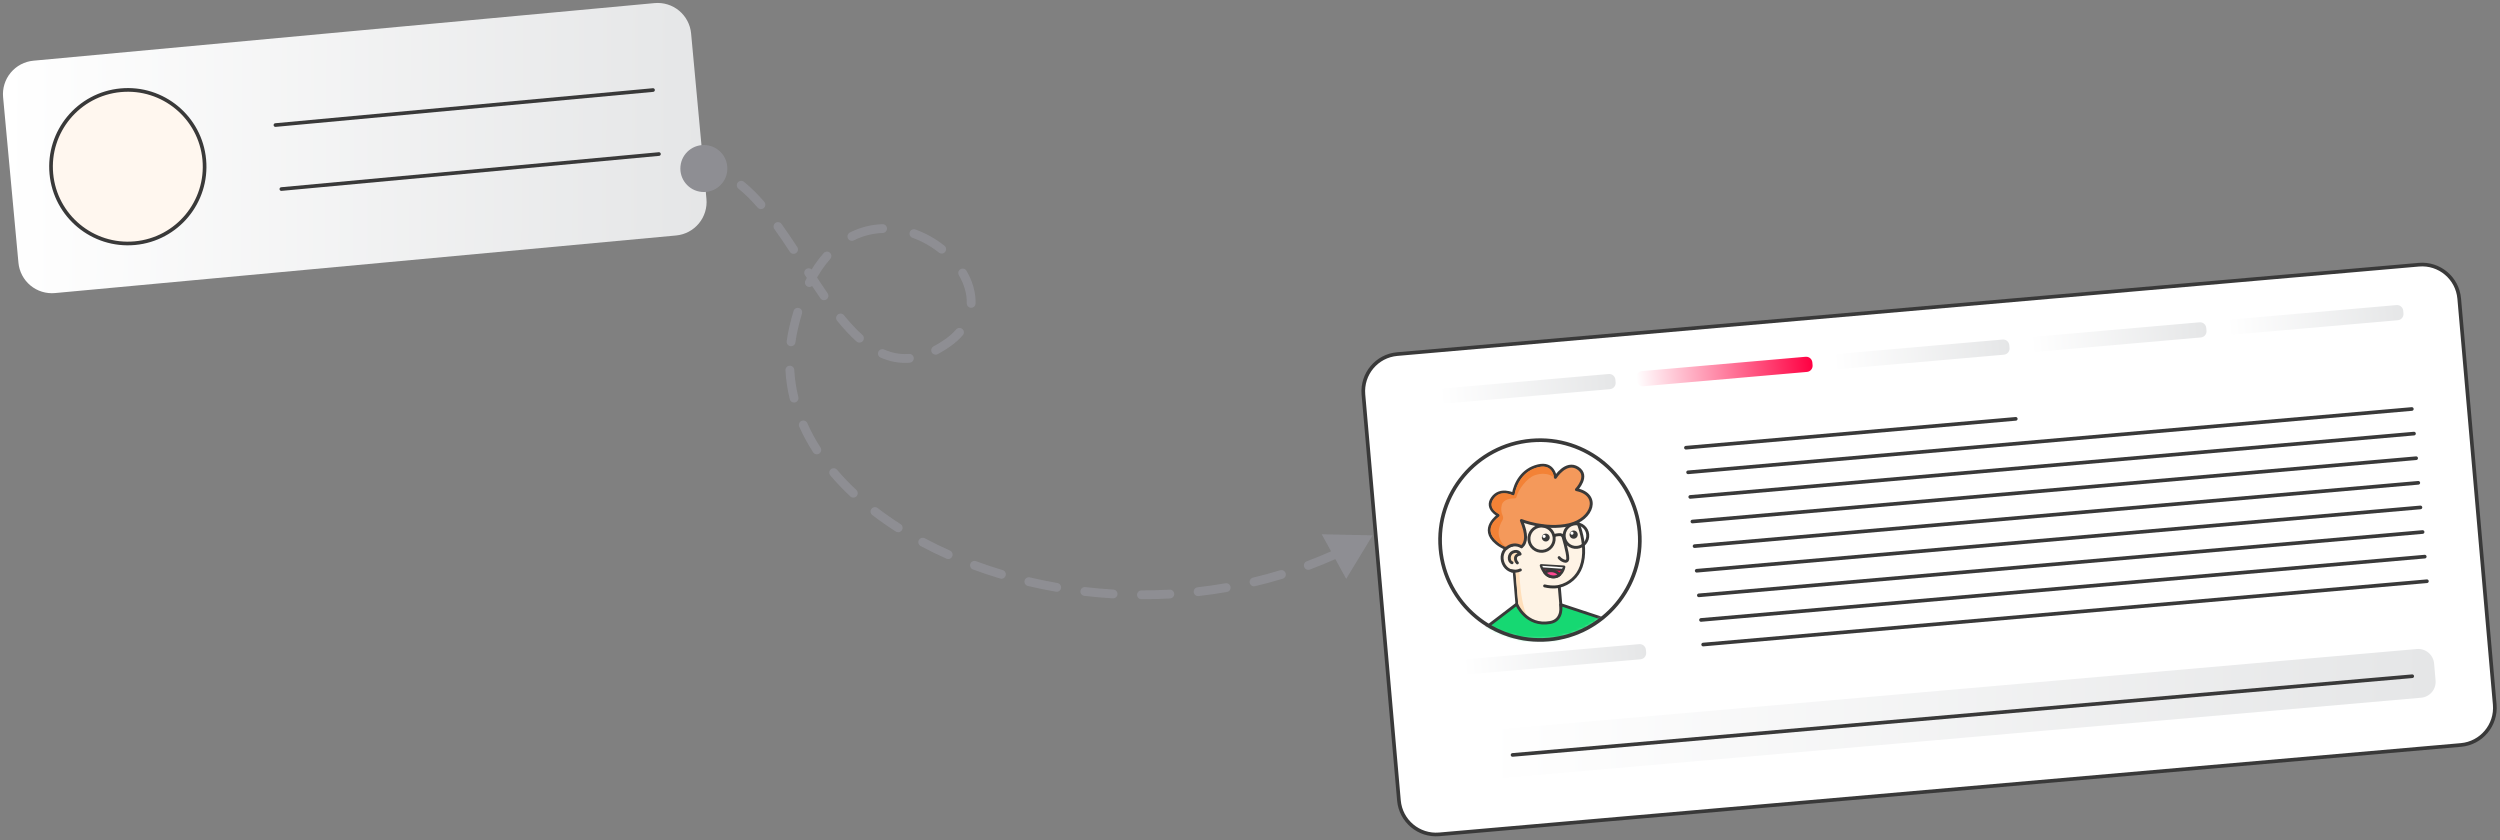 <svg width="851" height="286" viewBox="0 0 851 286" fill="none" xmlns="http://www.w3.org/2000/svg">
  <rect x="0" y="0" width="851" height="286" fill="#808080" stroke="none"/>
  <path d="M823.39 90.104L475.62 120.53C468.65 121.14 463.496 127.299 464.107 134.287L476.196 272.467C476.807 279.455 482.953 284.625 489.923 284.015L837.694 253.589C844.663 252.979 849.818 246.82 849.207 239.832L837.118 101.653C836.506 94.665 830.36 89.494 823.39 90.104Z" fill="white" stroke="#393939" stroke-width="1.25" stroke-miterlimit="10"/>
  <mask id="mask0_647_4710" style="mask-type:luminance" maskUnits="userSpaceOnUse" x="489" y="149" width="69" height="69">
    <path d="M526.797 217.705C545.503 216.068 559.341 199.577 557.705 180.871C556.068 162.164 539.577 148.327 520.871 149.963C502.164 151.6 488.327 168.091 489.963 186.797C491.6 205.503 508.091 219.341 526.797 217.705Z" fill="white"/>
  </mask>
  <g mask="url(#mask0_647_4710)">
    <path d="M526.995 218.104C545.702 216.467 559.539 199.976 557.903 181.27C556.266 162.564 539.775 148.726 521.069 150.363C502.363 151.999 488.525 168.49 490.162 187.196C491.798 205.903 508.289 219.74 526.995 218.104Z" fill="white"/>
    <path d="M517.035 213.779L515.43 194.474C513.261 194.428 511.527 192.511 511.328 190.245C511.224 189.175 511.517 188.105 512.152 187.239C512.787 186.373 513.719 185.771 514.769 185.549L513.651 180.183L515.918 174.322L535.898 175.057C535.898 175.057 541.075 184.935 538.214 192.892C537.627 194.54 536.638 196.016 535.336 197.184C534.035 198.352 532.461 199.175 530.76 199.579L532.378 218.071L517.035 213.779Z" fill="#FEF3E5" stroke="#393939" stroke-linecap="round" stroke-linejoin="round"/>
    <path d="M525.499 194L531.499 194.5" stroke="#393939"/>
    <path d="M517.314 211.672L515.863 194.799L517.208 194.567C517.208 194.567 517.428 213.072 523.67 213.347C521.863 213.505 519.37 211.797 517.314 211.672Z" fill="#FFDFBB"/>
    <path d="M530.724 199.615C530.724 199.615 528.649 200.138 525.794 199.442" stroke="#333333" stroke-linecap="round" stroke-linejoin="round"/>
    <path d="M514.737 191.256C513.756 190.754 513.718 188.885 515.03 188.213C516.342 187.541 517.006 188.418 517.006 188.418C517.006 188.418 515.69 188.813 515.598 189.905C515.558 190.511 515.74 191.11 516.109 191.593" fill="#FFE0BC"/>
    <path d="M510.102 175.43C510.102 175.43 505.472 173.125 508.034 169.536C510.595 165.948 515.134 168.176 515.134 168.176C515.782 164.43 518.202 159.86 523.577 158.57C528.952 157.279 529.447 162.493 529.447 162.493C529.447 162.493 533.016 156.764 537.07 159.332C541.187 161.95 536.618 166.666 536.618 166.666C544.849 168.325 542.276 176.76 534.153 178.621C526.031 180.482 517.879 177.179 517.879 177.179C519.85 181.857 519.69 184.668 517.929 186.151C517.125 185.634 516.169 185.408 515.219 185.51C514.269 185.613 513.383 186.038 512.708 186.714C511.523 186.288 510.421 185.66 509.45 184.858C503.443 179.953 510.102 175.43 510.102 175.43Z" fill="#F4995B" stroke="#393939" stroke-linecap="round" stroke-linejoin="round"/>
    <path d="M512.618 186.233C511.548 185.862 510.838 185.397 509.761 184.523C505.026 180.666 508.446 177.167 510.2 175.891C510.278 175.836 510.341 175.762 510.382 175.675C510.424 175.589 510.442 175.493 510.436 175.398C510.429 175.302 510.398 175.209 510.346 175.129C510.293 175.049 510.221 174.984 510.136 174.94C508.638 174.122 506.559 172.414 508.466 169.731C510.511 166.856 513.73 168.025 514.936 168.605C514.991 168.632 515.052 168.647 515.114 168.647C515.176 168.647 515.238 168.633 515.293 168.606C515.349 168.579 515.398 168.54 515.437 168.491C515.475 168.442 515.502 168.385 515.515 168.325C516.274 164.62 518.513 160.225 523.651 159.006C528.626 157.812 529.034 162.543 529.034 162.543C529.034 162.543 526.753 160.321 522.466 161.766C519.765 162.674 516.748 166.745 516.218 169.159C516.186 169.3 516.107 169.426 515.993 169.516C515.88 169.606 515.74 169.654 515.595 169.653C514.45 169.644 511.841 169.842 511.233 171.784C510.858 173.047 510.962 174.405 511.525 175.596C511.633 175.832 511.681 176.091 511.665 176.349C511.649 176.608 511.57 176.859 511.434 177.079C510.43 178.715 508.632 182.78 512.618 186.233Z" fill="#F38236"/>
    <path d="M532.348 192.991L524.625 192.513C524.625 192.513 525.624 196.064 528.268 196.326C531.734 196.661 532.348 192.991 532.348 192.991Z" fill="#FF045B" stroke="#393939" stroke-linecap="round" stroke-linejoin="round"/>
    <path d="M530.865 195.581C528.521 193.146 525.801 194.826 525.801 194.826C526.101 195.264 526.494 195.63 526.953 195.897C527.412 196.165 527.924 196.327 528.453 196.371C530.137 196.532 530.865 195.581 530.865 195.581Z" fill="#FF4792" stroke="#393939" stroke-linecap="round" stroke-linejoin="round"/>
    <path d="M525.5 193.604C525.279 193.247 525.087 193.015 525 192.604L532 193.104C532 193.104 531.934 193.243 531.5 194.104C529.655 193.826 526.115 193.659 525.5 193.604Z" fill="white"/>
    <path d="M525 193.5L532 194" stroke="#393939" stroke-width="0.75"/>
    <path d="M525.119 187.652C527.485 187.445 529.234 185.359 529.027 182.991C528.82 180.624 526.735 178.873 524.369 179.08C522.004 179.287 520.254 181.374 520.461 183.741C520.668 186.108 522.754 187.859 525.119 187.652Z" stroke="#393939" stroke-miterlimit="10"/>
    <path d="M536.808 186.322C539.02 186.128 540.656 184.177 540.462 181.963C540.269 179.749 538.318 178.112 536.106 178.305C533.894 178.499 532.258 180.45 532.451 182.664C532.645 184.878 534.595 186.516 536.808 186.322Z" stroke="#393939" stroke-miterlimit="10"/>
    <path d="M532.133 182.535C531.895 182.249 531.563 182.056 531.196 181.993C530.796 181.983 530.396 182.009 530 182.072C529.613 182.128 529.278 182.135 529.041 182.458C529.011 182.498 528.982 182.54 528.957 182.583" stroke="#333333" stroke-miterlimit="10"/>
    <path d="M526.298 184.325C527.035 184.26 527.58 183.61 527.516 182.872C527.451 182.134 526.801 181.588 526.064 181.652C525.326 181.717 524.781 182.367 524.845 183.105C524.91 183.843 525.56 184.389 526.298 184.325Z" fill="#393939"/>
    <path d="M535.792 183.374C536.559 183.307 537.126 182.63 537.059 181.863C536.991 181.096 536.316 180.529 535.549 180.596C534.783 180.663 534.216 181.339 534.283 182.106C534.35 182.873 535.026 183.441 535.792 183.374Z" fill="#393939"/>
    <path d="M535.134 182.032C535.43 182.006 535.649 181.745 535.623 181.449C535.597 181.153 535.337 180.934 535.041 180.959C534.745 180.985 534.526 181.246 534.552 181.542C534.578 181.839 534.839 182.058 535.134 182.032Z" fill="white"/>
    <path d="M525.655 183.113C525.951 183.087 526.17 182.826 526.144 182.53C526.118 182.234 525.857 182.015 525.561 182.041C525.265 182.067 525.046 182.328 525.072 182.624C525.098 182.92 525.359 183.139 525.655 183.113Z" fill="white"/>
    <path d="M517.526 194.016C516.565 194.464 515.477 194.559 514.453 194.285" stroke="#393939" stroke-linecap="round" stroke-linejoin="round"/>
    <path d="M531.959 182.346C531.959 182.346 533.738 188.097 533.67 190.109C533.603 192.122 531.083 190.395 530.729 189.807" stroke="#393939" stroke-linecap="round" stroke-linejoin="round"/>
    <path d="M516.262 205.659L504.463 214.666C500.368 218.086 497.888 219.826 496.477 227.297L495.511 238.626C495.474 239.056 495.599 239.484 495.861 239.827C496.123 240.169 496.504 240.402 496.929 240.478C500.339 241.095 508.414 242.306 511.295 240.551L508.269 257.431L550.265 253.757C549.614 246.246 547.898 238.866 545.17 231.838L545.819 233.217L546.388 234.832C546.388 234.832 549.932 234.189 551.377 233.097C553.345 231.607 555.047 229.608 556 228.388C556.251 228.066 556.415 227.685 556.478 227.282C556.54 226.879 556.499 226.466 556.358 226.083L553.12 217.309C551.649 213.283 548.839 211.601 544.761 210.284L531.266 205.824C531.266 205.824 532.23 211.089 527.7 211.902C519.464 213.39 516.262 205.659 516.262 205.659Z" fill="#16D872" stroke="#393939" stroke-linecap="round" stroke-linejoin="round"/>
    <path d="M514.696 191.554C513.358 191.094 513.461 188.625 514.94 187.944C516.798 187.096 517.446 188.612 517.446 188.612C517.446 188.612 516.023 188.787 515.877 189.869C515.841 190.189 515.878 190.513 515.988 190.815C516.097 191.118 516.276 191.391 516.508 191.614" stroke="#393939" stroke-linecap="round" stroke-linejoin="round"/>
  </g>
  <path d="M527.165 217.705C545.872 216.068 559.709 199.577 558.073 180.871C556.436 162.164 539.945 148.327 521.239 149.963C502.533 151.6 488.695 168.091 490.331 186.797C491.968 205.503 508.459 219.341 527.165 217.705Z" stroke="#393939" stroke-width="1.25" stroke-miterlimit="10"/>
  <path d="M557.982 219.265L499.95 224.342C498.788 224.444 497.929 225.47 498.031 226.635L498.113 227.575C498.215 228.74 499.24 229.602 500.401 229.5L558.433 224.423C559.595 224.321 560.454 223.295 560.352 222.13L560.27 221.19C560.168 220.025 559.144 219.163 557.982 219.265Z" fill="url(#paint0_linear_647_4710)"/>
  <path d="M547.592 127.311L491.887 132.184C490.725 132.286 489.866 133.312 489.968 134.477L490.05 135.418C490.152 136.582 491.176 137.444 492.338 137.342L548.043 132.469C549.205 132.367 550.064 131.341 549.962 130.176L549.88 129.235C549.778 128.071 548.754 127.209 547.592 127.311Z" fill="url(#paint1_linear_647_4710)"/>
  <path d="M614.635 121.445L558.93 126.319C557.768 126.42 556.909 127.447 557.011 128.612L557.093 129.552C557.195 130.717 558.219 131.578 559.381 131.477L615.086 126.603C616.248 126.502 617.107 125.475 617.005 124.31L616.923 123.37C616.821 122.205 615.797 121.344 614.635 121.445Z" fill="url(#paint2_linear_647_4710)"/>
  <path d="M681.682 115.579L625.976 120.453C624.815 120.555 623.956 121.581 624.058 122.746L624.14 123.686C624.242 124.851 625.266 125.713 626.428 125.611L682.133 120.737C683.295 120.636 684.154 119.609 684.052 118.445L683.97 117.504C683.868 116.339 682.844 115.478 681.682 115.579Z" fill="url(#paint3_linear_647_4710)"/>
  <path d="M748.724 109.714L693.018 114.587C691.857 114.689 690.998 115.716 691.1 116.88L691.182 117.821C691.284 118.985 692.308 119.847 693.47 119.746L749.175 114.872C750.337 114.77 751.196 113.744 751.094 112.579L751.012 111.639C750.91 110.474 749.886 109.612 748.724 109.714Z" fill="url(#paint4_linear_647_4710)"/>
  <path d="M815.771 103.848L760.065 108.721C758.904 108.823 758.045 109.85 758.146 111.014L758.229 111.955C758.331 113.119 759.355 113.981 760.517 113.88L816.222 109.006C817.384 108.904 818.243 107.878 818.141 106.713L818.059 105.773C817.957 104.608 816.932 103.746 815.771 103.848Z" fill="url(#paint5_linear_647_4710)"/>
  <path d="M824.158 237.503L511.43 264.863C510.005 264.982 508.591 264.53 507.497 263.606C506.403 262.682 505.719 261.362 505.594 259.934L505.087 254.139C504.967 252.713 505.414 251.298 506.33 250.202C507.247 249.106 508.559 248.418 509.98 248.288L822.708 220.928C824.136 220.803 825.555 221.252 826.654 222.176C827.752 223.1 828.44 224.423 828.565 225.855L829.07 231.633C829.196 233.065 828.749 234.488 827.827 235.588C826.906 236.689 825.586 237.378 824.158 237.503Z" fill="url(#paint6_linear_647_4710)"/>
  <path d="M514.873 256.98L821.114 230.187" stroke="#393939" stroke-width="1.25" stroke-linecap="round" stroke-linejoin="round"/>
  <path d="M573.895 152.4L686.164 142.577" stroke="#393939" stroke-width="1.25" stroke-linecap="round" stroke-linejoin="round"/>
  <path d="M574.627 160.776L820.986 139.222" stroke="#393939" stroke-width="1.25" stroke-linecap="round" stroke-linejoin="round"/>
  <path d="M575.36 169.152L821.719 147.598" stroke="#393939" stroke-width="1.25" stroke-linecap="round" stroke-linejoin="round"/>
  <path d="M576.093 177.528L822.451 155.974" stroke="#393939" stroke-width="1.25" stroke-linecap="round" stroke-linejoin="round"/>
  <path d="M576.826 185.904L823.185 164.35" stroke="#393939" stroke-width="1.25" stroke-linecap="round" stroke-linejoin="round"/>
  <path d="M577.559 194.28L823.917 172.726" stroke="#393939" stroke-width="1.25" stroke-linecap="round" stroke-linejoin="round"/>
  <path d="M578.291 202.652L824.65 181.098" stroke="#393939" stroke-width="1.25" stroke-linecap="round" stroke-linejoin="round"/>
  <path d="M579.023 211.028L825.382 189.474" stroke="#393939" stroke-width="1.25" stroke-linecap="round" stroke-linejoin="round"/>
  <path d="M579.757 219.404L826.115 197.85" stroke="#393939" stroke-width="1.25" stroke-linecap="round" stroke-linejoin="round"/>
  <g clip-path="url(#clip0_647_4710)">
    <path d="M230.148 80.156L18.715 99.76C17.22 99.898 15.712 99.741 14.277 99.296C12.843 98.852 11.51 98.129 10.355 97.169C9.2 96.209 8.245 95.031 7.546 93.702C6.846 92.373 6.415 90.919 6.278 89.424L1.055 33.095C0.775 30.077 1.706 27.071 3.643 24.739C5.579 22.406 8.363 20.939 11.381 20.659L222.814 1.055C225.833 0.775 228.839 1.706 231.171 3.643C233.503 5.579 234.971 8.363 235.251 11.381L240.473 67.71C240.753 70.729 239.823 73.736 237.887 76.07C235.951 78.404 233.168 79.873 230.148 80.156Z" fill="url(#paint7_linear_647_4710)"/>
    <path d="M45.923 82.775C60.298 81.442 70.871 68.709 69.538 54.334C68.206 39.959 55.472 29.386 41.097 30.718C26.722 32.051 16.149 44.785 17.482 59.16C18.814 73.535 31.548 84.108 45.923 82.775Z" fill="#FFF7EF" stroke="#393939" stroke-width="1.25" stroke-linecap="round" stroke-linejoin="round"/>
    <path d="M93.756 42.568L222.285 30.651" stroke="#393939" stroke-width="1.25" stroke-linecap="round" stroke-linejoin="round"/>
    <path d="M95.775 64.354L224.304 52.437" stroke="#393939" stroke-width="1.25" stroke-linecap="round" stroke-linejoin="round"/>
  </g>
  <path d="M231.631 56.58C231.196 60.977 234.408 64.894 238.805 65.328C243.202 65.763 247.119 62.55 247.553 58.154C247.987 53.757 244.775 49.84 240.378 49.406C235.981 48.971 232.065 52.184 231.631 56.58ZM322.53 116.75L321.669 115.521L322.53 116.75ZM270.157 111.575L268.696 111.237L270.157 111.575ZM467.227 182.234L449.911 181.86L458.245 197.043L467.227 182.234ZM243.691 59.804C244.474 60.076 245.328 59.662 245.6 58.879C245.872 58.096 245.458 57.242 244.676 56.97L243.691 59.804ZM253.25 61.893C252.605 61.374 251.661 61.477 251.142 62.123C250.623 62.769 250.726 63.713 251.371 64.232L253.25 61.893ZM257.891 70.653C258.433 71.279 259.38 71.348 260.007 70.806C260.633 70.264 260.702 69.317 260.16 68.691L257.891 70.653ZM266.041 76.238C265.559 75.564 264.622 75.409 263.948 75.892C263.275 76.374 263.12 77.311 263.602 77.984L266.041 76.238ZM268.876 85.734C269.331 86.427 270.261 86.62 270.953 86.166C271.646 85.712 271.839 84.782 271.385 84.089L268.876 85.734ZM276.522 92.01C276.071 91.315 275.142 91.117 274.447 91.568C273.752 92.019 273.554 92.948 274.005 93.643L276.522 92.01ZM279.259 101.532C279.731 102.213 280.665 102.383 281.346 101.911C282.027 101.439 282.197 100.505 281.725 99.824L279.259 101.532ZM287.282 107.299C286.76 106.656 285.815 106.559 285.172 107.081C284.529 107.604 284.432 108.549 284.954 109.191L287.282 107.299ZM291.553 116.241C292.171 116.794 293.119 116.741 293.672 116.124C294.224 115.507 294.172 114.559 293.555 114.006L291.553 116.241ZM300.962 118.974C300.204 118.641 299.319 118.985 298.985 119.743C298.652 120.501 298.996 121.386 299.754 121.72L300.962 118.974ZM309.665 123.464C310.491 123.398 311.107 122.676 311.042 121.85C310.977 121.024 310.254 120.408 309.428 120.473L309.665 123.464ZM317.794 117.897C317.059 118.281 316.775 119.187 317.159 119.921C317.543 120.655 318.449 120.939 319.183 120.555L317.794 117.897ZM327.74 114.11C328.283 113.484 328.216 112.537 327.59 111.994C326.964 111.451 326.017 111.518 325.474 112.144L327.74 114.11ZM329.081 103.219C329.056 104.047 329.708 104.738 330.536 104.763C331.364 104.787 332.055 104.136 332.079 103.308L329.081 103.219ZM328.989 92.174C328.571 91.459 327.652 91.218 326.937 91.636C326.221 92.054 325.981 92.973 326.399 93.688L328.989 92.174ZM319.613 85.986C320.261 86.503 321.205 86.397 321.721 85.749C322.238 85.101 322.132 84.158 321.484 83.641L319.613 85.986ZM311.603 78.117C310.823 77.838 309.965 78.244 309.686 79.024C309.406 79.804 309.813 80.663 310.593 80.942L311.603 78.117ZM300.485 79.305C301.313 79.275 301.96 78.58 301.931 77.752C301.901 76.924 301.206 76.277 300.378 76.306L300.485 79.305ZM289.31 79.14C288.571 79.514 288.274 80.416 288.648 81.156C289.021 81.895 289.923 82.192 290.663 81.818L289.31 79.14ZM282.622 88.139C283.171 87.52 283.114 86.572 282.494 86.022C281.875 85.472 280.927 85.529 280.377 86.149L282.622 88.139ZM274.164 95.511C273.793 96.252 274.093 97.153 274.834 97.524C275.575 97.895 276.476 97.595 276.847 96.854L274.164 95.511ZM272.993 106.725C273.232 105.931 272.782 105.095 271.989 104.856C271.195 104.617 270.359 105.067 270.12 105.86L272.993 106.725ZM267.79 116.143C267.677 116.964 268.251 117.721 269.072 117.834C269.893 117.946 270.649 117.373 270.762 116.552L267.79 116.143ZM270.367 125.903C270.323 125.075 269.616 124.441 268.789 124.485C267.962 124.529 267.327 125.235 267.371 126.063L270.367 125.903ZM268.842 135.884C269.041 136.688 269.854 137.179 270.658 136.98C271.462 136.781 271.953 135.968 271.754 135.164L268.842 135.884ZM274.808 144.035C274.472 143.278 273.586 142.936 272.829 143.272C272.072 143.608 271.73 144.494 272.066 145.251L274.808 144.035ZM276.78 153.958C277.228 154.655 278.157 154.856 278.853 154.408C279.55 153.96 279.752 153.032 279.303 152.335L276.78 153.958ZM284.937 159.911C284.401 159.28 283.454 159.202 282.823 159.738C282.191 160.274 282.113 161.221 282.649 161.852L284.937 159.911ZM289.448 168.978C290.052 169.545 291.001 169.515 291.568 168.91C292.135 168.306 292.105 167.357 291.5 166.79L289.448 168.978ZM298.747 172.934C298.09 172.429 297.148 172.553 296.644 173.209C296.139 173.866 296.262 174.808 296.919 175.313L298.747 172.934ZM304.937 180.931C305.635 181.377 306.563 181.173 307.009 180.475C307.455 179.777 307.251 178.849 306.553 178.403L304.937 180.931ZM314.806 183.23C314.076 182.839 313.167 183.115 312.776 183.846C312.386 184.576 312.661 185.485 313.392 185.876L314.806 183.23ZM322.166 190.168C322.923 190.506 323.81 190.167 324.148 189.41C324.485 188.654 324.146 187.767 323.389 187.429L322.166 190.168ZM332.241 191.033C331.464 190.746 330.601 191.143 330.314 191.92C330.027 192.697 330.424 193.56 331.201 193.847L332.241 191.033ZM340.455 196.939C341.249 197.178 342.085 196.727 342.323 195.934C342.561 195.14 342.111 194.304 341.318 194.066L340.455 196.939ZM350.57 196.541C349.764 196.351 348.956 196.85 348.766 197.657C348.576 198.463 349.075 199.271 349.881 199.461L350.57 196.541ZM359.439 201.422C360.255 201.564 361.032 201.019 361.175 200.203C361.318 199.387 360.772 198.609 359.956 198.467L359.439 201.422ZM369.44 199.847C368.617 199.751 367.872 200.341 367.777 201.164C367.681 201.986 368.27 202.731 369.093 202.827L369.44 199.847ZM378.807 203.679C379.634 203.728 380.344 203.097 380.392 202.27C380.441 201.443 379.81 200.733 378.983 200.684L378.807 203.679ZM388.555 200.977C387.726 200.975 387.053 201.645 387.052 202.474C387.05 203.302 387.72 203.975 388.548 203.977L388.555 200.977ZM398.293 203.717C399.121 203.671 399.754 202.964 399.708 202.137C399.662 201.309 398.955 200.676 398.127 200.722L398.293 203.717ZM407.669 199.914C406.846 200.008 406.255 200.752 406.349 201.575C406.443 202.398 407.186 202.989 408.009 202.895L407.669 199.914ZM417.661 201.504C418.477 201.362 419.024 200.585 418.881 199.769C418.739 198.953 417.962 198.406 417.145 198.549L417.661 201.504ZM426.522 196.62C425.716 196.811 425.218 197.62 425.409 198.426C425.6 199.232 426.409 199.73 427.215 199.539L426.522 196.62ZM436.633 196.995C437.426 196.754 437.873 195.917 437.632 195.124C437.392 194.331 436.554 193.884 435.761 194.124L436.633 196.995ZM444.826 191.06C444.05 191.35 443.656 192.214 443.946 192.99C444.236 193.766 445.1 194.16 445.876 193.871L444.826 191.06ZM454.904 190.168C455.66 189.829 455.998 188.942 455.66 188.186C455.321 187.43 454.434 187.091 453.678 187.43L454.904 190.168ZM462.276 183.241C461.544 183.627 461.263 184.535 461.65 185.267C462.037 186 462.944 186.28 463.677 185.894L462.276 183.241ZM239.444 58.86C240.895 59.003 242.309 59.323 243.691 59.804L244.676 56.97C243.083 56.416 241.439 56.042 239.739 55.874L239.444 58.86ZM251.371 64.232C253.604 66.026 255.769 68.198 257.891 70.653L260.16 68.691C257.955 66.14 255.661 63.83 253.25 61.893L251.371 64.232ZM263.602 77.984C265.38 80.467 267.131 83.073 268.876 85.734L271.385 84.089C269.629 81.412 267.853 78.768 266.041 76.238L263.602 77.984ZM274.005 93.643C275.741 96.318 277.488 98.974 279.259 101.532L281.725 99.824C279.98 97.304 278.252 94.677 276.522 92.01L274.005 93.643ZM284.954 109.191C287.073 111.798 289.264 114.19 291.553 116.241L293.555 114.006C291.416 112.09 289.333 109.823 287.282 107.299L284.954 109.191ZM299.754 121.72C302.853 123.084 306.148 123.741 309.665 123.464L309.428 120.473C306.454 120.708 303.654 120.159 300.962 118.974L299.754 121.72ZM319.183 120.555C320.561 119.835 321.963 118.978 323.39 117.978L321.669 115.521C320.337 116.454 319.046 117.242 317.794 117.897L319.183 120.555ZM323.39 117.978C325.102 116.779 326.547 115.484 327.74 114.11L325.474 112.144C324.457 113.316 323.199 114.449 321.669 115.521L323.39 117.978ZM332.079 103.308C332.192 99.475 331.023 95.655 328.989 92.174L326.399 93.688C328.211 96.788 329.174 100.058 329.081 103.219L332.079 103.308ZM321.484 83.641C318.571 81.317 315.21 79.407 311.603 78.117L310.593 80.942C313.876 82.117 316.949 83.861 319.613 85.986L321.484 83.641ZM300.378 76.306C296.661 76.438 292.908 77.323 289.31 79.14L290.663 81.818C293.852 80.207 297.177 79.422 300.485 79.305L300.378 76.306ZM280.377 86.149C278.105 88.71 276.015 91.814 274.164 95.511L276.847 96.854C278.593 93.364 280.542 90.484 282.622 88.139L280.377 86.149ZM270.12 105.86C269.607 107.567 269.131 109.358 268.696 111.237L271.618 111.914C272.04 110.095 272.499 108.366 272.993 106.725L270.12 105.86ZM268.696 111.237C268.315 112.879 268.014 114.515 267.79 116.143L270.762 116.552C270.973 115.015 271.258 113.469 271.618 111.914L268.696 111.237ZM267.371 126.063C267.549 129.393 268.047 132.671 268.842 135.884L271.754 135.164C271.003 132.129 270.535 129.039 270.367 125.903L267.371 126.063ZM272.066 145.251C273.387 148.231 274.966 151.136 276.78 153.958L279.303 152.335C277.567 149.636 276.063 146.866 274.808 144.035L272.066 145.251ZM282.649 161.852C284.735 164.31 287.007 166.688 289.448 168.978L291.5 166.79C289.137 164.573 286.945 162.278 284.937 159.911L282.649 161.852ZM296.919 175.313C299.463 177.268 302.14 179.143 304.937 180.931L306.553 178.403C303.826 176.66 301.22 174.835 298.747 172.934L296.919 175.313ZM313.392 185.876C316.224 187.39 319.152 188.823 322.166 190.168L323.389 187.429C320.439 186.111 317.574 184.71 314.806 183.23L313.392 185.876ZM331.201 193.847C334.22 194.962 337.307 195.995 340.455 196.939L341.318 194.066C338.229 193.139 335.2 192.126 332.241 191.033L331.201 193.847ZM349.881 199.461C353.021 200.201 356.21 200.856 359.439 201.422L359.956 198.467C356.784 197.911 353.653 197.268 350.57 196.541L349.881 199.461ZM369.093 202.827C372.302 203.201 375.542 203.486 378.807 203.679L378.983 200.684C375.776 200.495 372.592 200.214 369.44 199.847L369.093 202.827ZM388.548 203.977C391.782 203.983 395.033 203.898 398.293 203.717L398.127 200.722C394.925 200.899 391.731 200.983 388.555 200.977L388.548 203.977ZM408.009 202.895C411.225 202.528 414.444 202.066 417.661 201.504L417.145 198.549C413.988 199.1 410.827 199.554 407.669 199.914L408.009 202.895ZM427.215 199.539C430.365 198.791 433.506 197.944 436.633 196.995L435.761 194.124C432.694 195.055 429.613 195.886 426.522 196.62L427.215 199.539ZM445.876 193.871C448.907 192.739 451.918 191.505 454.904 190.168L453.678 187.43C450.751 188.741 447.798 189.95 444.826 191.06L445.876 193.871Z" fill="#8E8E93"/>
  <defs>
    <linearGradient id="paint0_linear_647_4710" x1="498.073" y1="227.107" x2="560.307" y2="221.662" gradientUnits="userSpaceOnUse">
      <stop stop-color="white"/>
      <stop offset="1" stop-color="#E5E6E7"/>
    </linearGradient>
    <linearGradient id="paint1_linear_647_4710" x1="490.009" y1="134.945" x2="549.921" y2="129.704" gradientUnits="userSpaceOnUse">
      <stop stop-color="white"/>
      <stop offset="1" stop-color="#E5E6E7"/>
    </linearGradient>
    <linearGradient id="paint2_linear_647_4710" x1="557.052" y1="129.08" x2="616.964" y2="123.838" gradientUnits="userSpaceOnUse">
      <stop stop-color="white"/>
      <stop offset="1" stop-color="#FF0042"/>
    </linearGradient>
    <linearGradient id="paint3_linear_647_4710" x1="624.098" y1="123.214" x2="684.011" y2="117.972" gradientUnits="userSpaceOnUse">
      <stop stop-color="white"/>
      <stop offset="1" stop-color="#E5E6E7"/>
    </linearGradient>
    <linearGradient id="paint4_linear_647_4710" x1="691.14" y1="117.348" x2="751.057" y2="112.106" gradientUnits="userSpaceOnUse">
      <stop stop-color="white"/>
      <stop offset="1" stop-color="#E5E6E7"/>
    </linearGradient>
    <linearGradient id="paint5_linear_647_4710" x1="758.187" y1="111.482" x2="818.1" y2="106.241" gradientUnits="userSpaceOnUse">
      <stop stop-color="white"/>
      <stop offset="1" stop-color="#E5E6E7"/>
    </linearGradient>
    <linearGradient id="paint6_linear_647_4710" x1="505.337" y1="239.832" x2="827.33" y2="244.065" gradientUnits="userSpaceOnUse">
      <stop stop-color="white"/>
      <stop offset="1" stop-color="#E5E6E7"/>
    </linearGradient>
    <linearGradient id="paint7_linear_647_4710" x1="1.071" y1="48.82" x2="239.823" y2="50.781" gradientUnits="userSpaceOnUse">
      <stop stop-color="white"/>
      <stop offset="1" stop-color="#E5E6E7"/>
    </linearGradient>
    <clipPath id="clip0_647_4710">
      <rect width="235.2" height="79.44" fill="white" transform="translate(0 21.714) rotate(-5.297)"/>
    </clipPath>
  </defs>
</svg>